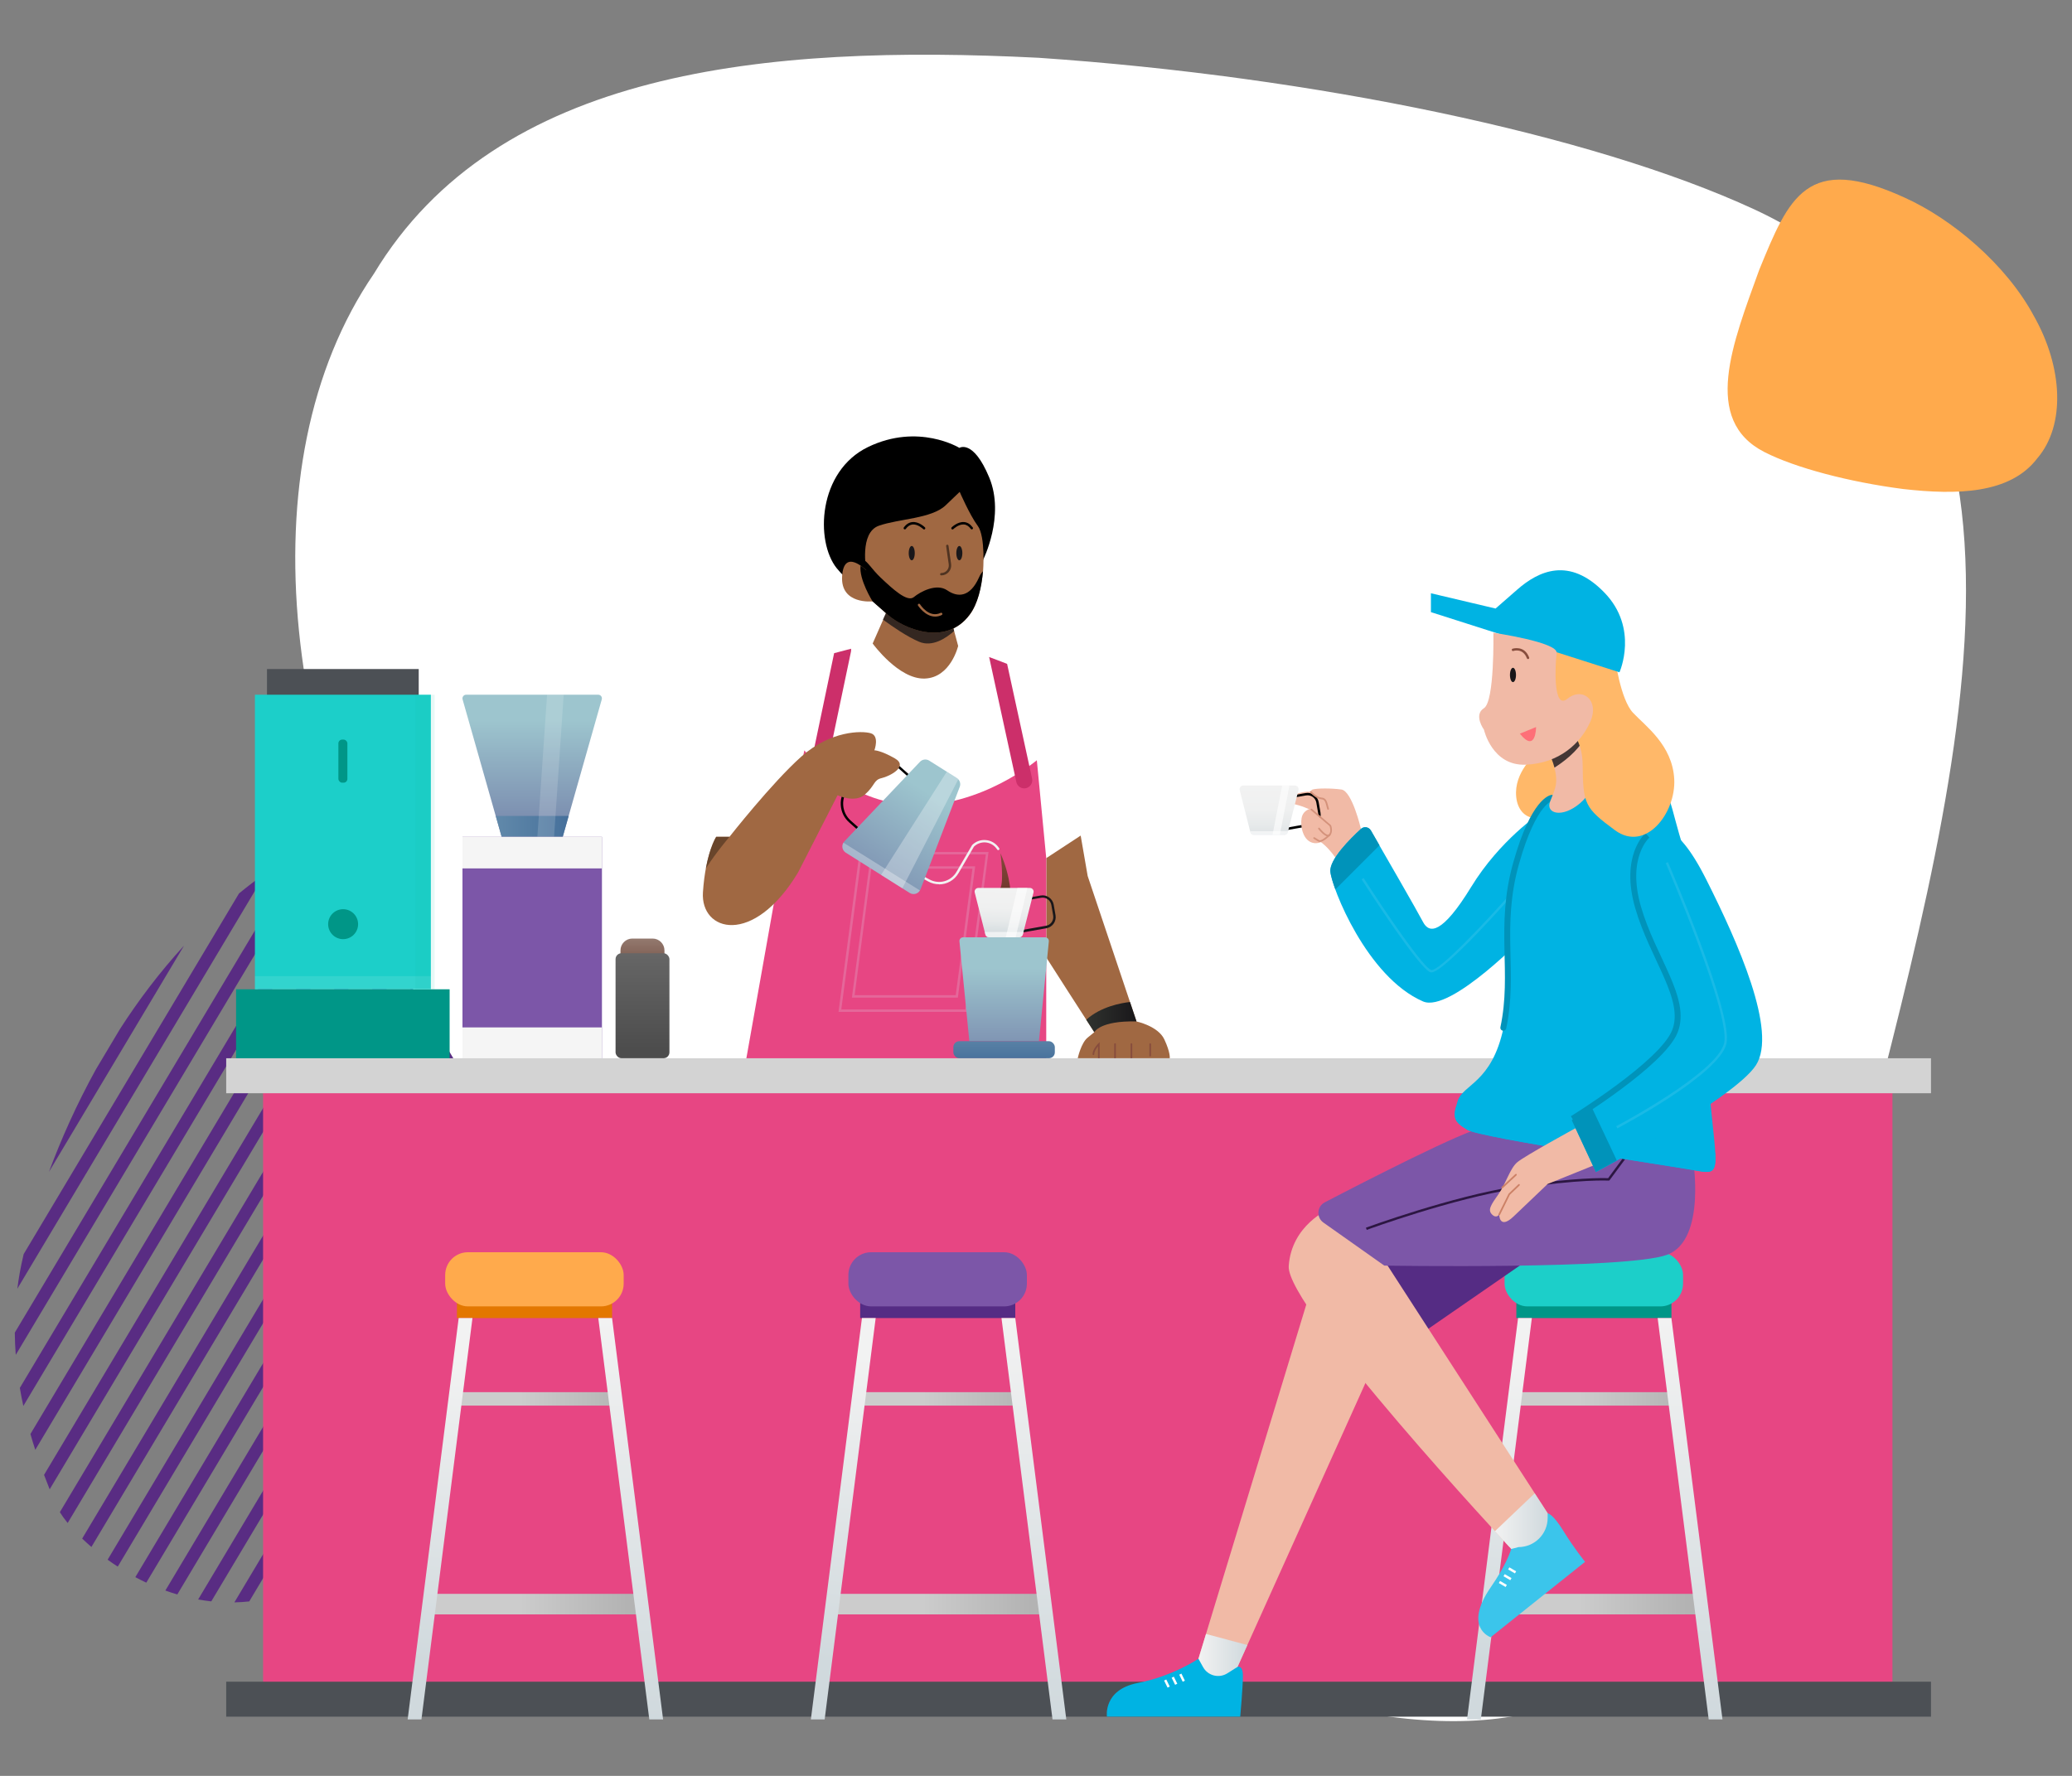 <?xml version="1.0" encoding="UTF-8"?>
<svg xmlns="http://www.w3.org/2000/svg" xmlns:xlink="http://www.w3.org/1999/xlink" id="Layer_1" viewBox="0 0 350 300">
  <rect x="0" y="0" width="350" height="300" fill="#808080" stroke="none"/>
  <defs>
    <style>.cls-1{fill:#00b3e3;}.cls-1,.cls-2,.cls-3,.cls-4,.cls-5,.cls-6,.cls-7,.cls-8,.cls-9,.cls-10,.cls-11,.cls-12,.cls-13,.cls-14,.cls-15,.cls-16,.cls-17,.cls-18,.cls-19,.cls-20,.cls-21,.cls-22,.cls-23,.cls-24,.cls-25,.cls-26,.cls-27,.cls-28,.cls-29,.cls-30,.cls-31,.cls-32,.cls-33,.cls-34,.cls-35,.cls-36,.cls-37,.cls-38,.cls-39,.cls-40,.cls-41,.cls-42,.cls-43,.cls-44,.cls-45,.cls-46,.cls-47,.cls-48,.cls-49,.cls-50,.cls-51,.cls-52,.cls-53,.cls-54,.cls-55,.cls-56,.cls-57,.cls-58,.cls-59,.cls-60,.cls-61{stroke-width:0px;}.cls-2{fill:#7c56a8;}.cls-3{fill:url(#linear-gradient-12);}.cls-62{stroke-miterlimit:10;}.cls-62,.cls-63{fill:none;stroke:#0093ba;}.cls-4{fill:#a06842;}.cls-5{fill:#552c84;}.cls-6{fill:url(#linear-gradient-17);}.cls-7{fill:url(#linear-gradient-19);}.cls-8{fill:url(#linear-gradient);}.cls-9,.cls-59{fill:#19171a;}.cls-10{fill:#fe7078;}.cls-11{fill:#4f3321;}.cls-12{fill:#ffb869;}.cls-13{fill:#592c83;}.cls-14{fill:#874d3d;}.cls-15{fill:url(#linear-gradient-21);}.cls-16{fill:url(#linear-gradient-6);}.cls-17{fill:#e74683;}.cls-63{stroke-linecap:round;stroke-linejoin:round;}.cls-18{fill:#009687;}.cls-19{opacity:.15;}.cls-19,.cls-35,.cls-39,.cls-47,.cls-60{fill:#fff;}.cls-21{fill:#16b5a2;}.cls-21,.cls-64,.cls-47{opacity:.1;}.cls-22{fill:url(#linear-gradient-15);}.cls-23{fill:url(#linear-gradient-11);}.cls-24{fill:#cc8166;}.cls-25{fill:#4c5055;}.cls-26{fill:#f5f5f5;}.cls-27{fill:url(#linear-gradient-5);}.cls-28{fill:#5c3c26;}.cls-28,.cls-59{opacity:.8;}.cls-29{fill:url(#linear-gradient-13);}.cls-30{fill:url(#linear-gradient-23);}.cls-31{fill:#e5679a;}.cls-32{fill:url(#linear-gradient-25);}.cls-33{fill:url(#linear-gradient-16);}.cls-34{fill:url(#linear-gradient-22);}.cls-36{fill:url(#linear-gradient-20);}.cls-37{fill:url(#linear-gradient-14);}.cls-38{fill:url(#linear-gradient-2);}.cls-39{opacity:.6;}.cls-40{fill:#f1baa6;}.cls-41{fill:#e37700;}.cls-42{fill:#0093ba;}.cls-43{fill:#d3d3d3;}.cls-44{fill:url(#linear-gradient-7);}.cls-45{fill:#ffaa4c;}.cls-46{fill:url(#linear-gradient-3);}.cls-48{fill:url(#linear-gradient-9);}.cls-49{fill:url(#linear-gradient-8);}.cls-50{fill:url(#linear-gradient-24);}.cls-51{fill:url(#linear-gradient-18);}.cls-52{fill:#d4927b;}.cls-53{fill:#cc2f6a;}.cls-54{fill:#2c1642;}.cls-55{fill:#1ccfc9;}.cls-56{fill:#3bc5eb;}.cls-57{fill:url(#linear-gradient-10);}.cls-58{fill:url(#linear-gradient-4);}.cls-60{opacity:.3;}.cls-61{fill:#f2f2f2;}</style>
    <linearGradient id="linear-gradient" x1="89.9" y1="121.68" x2="89.9" y2="138.75" gradientUnits="userSpaceOnUse">
      <stop offset="0" stop-color="#9dc5ce"></stop>
      <stop offset="1" stop-color="#7b8daf"></stop>
    </linearGradient>
    <linearGradient id="linear-gradient-2" x1="83.74" y1="139.6" x2="96.06" y2="139.6" gradientUnits="userSpaceOnUse">
      <stop offset="0" stop-color="#6189aa"></stop>
      <stop offset="1" stop-color="#46709b"></stop>
    </linearGradient>
    <linearGradient id="linear-gradient-3" x1="108.53" y1="157.54" x2="108.53" y2="162.56" gradientUnits="userSpaceOnUse">
      <stop offset="0" stop-color="#998177"></stop>
      <stop offset="1" stop-color="#7c5a4e"></stop>
    </linearGradient>
    <linearGradient id="linear-gradient-4" x1="108.53" y1="161.03" x2="108.53" y2="177.18" gradientUnits="userSpaceOnUse">
      <stop offset="0" stop-color="#666"></stop>
      <stop offset="1" stop-color="#4d4d4d"></stop>
    </linearGradient>
    <linearGradient id="linear-gradient-5" x1="183.49" y1="171.82" x2="191.98" y2="171.82" gradientUnits="userSpaceOnUse">
      <stop offset="0" stop-color="#30332f"></stop>
      <stop offset="1" stop-color="#19171a"></stop>
    </linearGradient>
    <linearGradient id="linear-gradient-6" x1="169.62" y1="163.53" x2="169.62" y2="178.09" xlink:href="#linear-gradient"></linearGradient>
    <linearGradient id="linear-gradient-7" x1="169.61" y1="174.22" x2="169.61" y2="179.38" xlink:href="#linear-gradient-2"></linearGradient>
    <linearGradient id="linear-gradient-8" x1="169.82" y1="142.91" x2="169.82" y2="152.33" gradientUnits="userSpaceOnUse">
      <stop offset="0" stop-color="#874d3d"></stop>
      <stop offset="1" stop-color="#6b3229"></stop>
    </linearGradient>
    <linearGradient id="linear-gradient-9" x1="169.64" y1="149.87" x2="169.41" y2="158.29" gradientUnits="userSpaceOnUse">
      <stop offset="0" stop-color="#f2f2f2"></stop>
      <stop offset=".42" stop-color="#eff0f0"></stop>
      <stop offset=".69" stop-color="#e6e9ea"></stop>
      <stop offset=".91" stop-color="#d7dee1"></stop>
      <stop offset="1" stop-color="#d0d9dd"></stop>
    </linearGradient>
    <linearGradient id="linear-gradient-10" x1="156.94" y1="133.98" x2="146.17" y2="150.66" xlink:href="#linear-gradient"></linearGradient>
    <linearGradient id="linear-gradient-11" x1="266.74" y1="270.98" x2="284.94" y2="270.98" gradientUnits="userSpaceOnUse">
      <stop offset="0" stop-color="#ccc"></stop>
      <stop offset="1" stop-color="#b3b3b3"></stop>
    </linearGradient>
    <linearGradient id="linear-gradient-12" x1="266.74" y1="236.32" x2="284.94" y2="236.32" xlink:href="#linear-gradient-11"></linearGradient>
    <linearGradient id="linear-gradient-13" x1="285.48" y1="222.66" x2="285.48" y2="290.46" gradientUnits="userSpaceOnUse">
      <stop offset="0" stop-color="#f2f2f2"></stop>
      <stop offset="1" stop-color="#d0d9dd"></stop>
    </linearGradient>
    <linearGradient id="linear-gradient-14" x1="256.52" y1="229.03" x2="250.46" y2="280.59" xlink:href="#linear-gradient-13"></linearGradient>
    <linearGradient id="linear-gradient-15" x1="155.9" x2="174.1" xlink:href="#linear-gradient-11"></linearGradient>
    <linearGradient id="linear-gradient-16" x1="155.9" y1="236.32" x2="174.1" y2="236.32" xlink:href="#linear-gradient-11"></linearGradient>
    <linearGradient id="linear-gradient-17" x1="174.65" x2="174.65" y2="290.46" xlink:href="#linear-gradient-13"></linearGradient>
    <linearGradient id="linear-gradient-18" x1="145.69" y1="229.03" x2="139.62" y2="280.59" xlink:href="#linear-gradient-13"></linearGradient>
    <linearGradient id="linear-gradient-19" x1="87.79" x2="105.99" xlink:href="#linear-gradient-11"></linearGradient>
    <linearGradient id="linear-gradient-20" x1="87.79" y1="236.32" x2="105.99" y2="236.32" xlink:href="#linear-gradient-11"></linearGradient>
    <linearGradient id="linear-gradient-21" x1="106.53" x2="106.53" y2="290.46" xlink:href="#linear-gradient-13"></linearGradient>
    <linearGradient id="linear-gradient-22" x1="77.57" y1="229.03" x2="71.51" y2="280.59" xlink:href="#linear-gradient-13"></linearGradient>
    <linearGradient id="linear-gradient-23" x1="252.52" y1="256.97" x2="261.43" y2="256.97" xlink:href="#linear-gradient-13"></linearGradient>
    <linearGradient id="linear-gradient-24" x1="202.44" y1="279.57" x2="210.7" y2="279.57" xlink:href="#linear-gradient-13"></linearGradient>
    <linearGradient id="linear-gradient-25" x1="214.38" y1="132.48" x2="214.38" y2="142.72" xlink:href="#linear-gradient-9"></linearGradient>
  </defs>
  <path class="cls-13" d="M125.19,213.53l9.67-16.19c-.7,5.69-3.56,11.23-9.67,16.19ZM134.19,187.69l-19.15,32.06c.07-.03.14-.07.21-.1,1.15-.55,2.23-1.11,3.26-1.68l16.26-27.23c-.14-1.02-.34-2.04-.59-3.06ZM132.81,183.27c-.3-.8-.63-1.6-.98-2.4l-26.47,44.33c1.27-.8,2.53-1.57,3.79-2.3l23.67-39.63ZM130.02,177.17c-.38-.7-.77-1.39-1.17-2.08l-34.5,57.77c1.42-1.06,2.84-2.11,4.28-3.13l31.38-52.55ZM126.8,171.8c-.42-.64-.85-1.27-1.28-1.89l-43.54,72.91c1.55-1.32,3.16-2.67,4.81-4.02l40.01-67ZM123.3,166.89c-.45-.6-.91-1.18-1.37-1.75l-53.95,90.34c1.57-1.5,3.41-3.24,5.47-5.12l49.85-83.47ZM119.6,162.3c-.48-.57-.96-1.12-1.43-1.65l-63,105.5c1.33-.77,2.66-1.66,4-2.66l60.42-101.19ZM115.76,157.96c-.49-.53-.97-1.07-1.45-1.6l-67.7,113.37c.98-.25,1.97-.56,2.96-.93l66.19-110.84ZM111.87,153.7c-.49-.53-.98-1.06-1.47-1.58l-70.81,118.57c.83-.02,1.66-.07,2.51-.16l69.77-116.84ZM107.92,149.55c-.5-.51-1.01-1.01-1.51-1.5l-72.94,122.15c.73.13,1.47.24,2.22.32l72.24-120.97ZM103.83,145.63c-.52-.47-1.05-.93-1.59-1.38l-74.31,124.44c.66.24,1.33.46,2.02.66l73.88-123.73ZM99.52,142.09c-.56-.41-1.12-.82-1.69-1.21l-74.97,125.55c.6.32,1.22.63,1.85.93l74.81-125.27ZM94.9,139.05c-.6-.34-1.21-.67-1.83-.98l-74.89,125.41c.55.4,1.12.79,1.71,1.17l75.01-125.61ZM89.88,136.68c-.66-.25-1.33-.48-2-.68L13.88,259.91c.49.47,1.01.94,1.56,1.42l74.44-124.65ZM84.37,135.14c-.73-.13-1.46-.24-2.21-.33L10.11,255.45c.34.55.78,1.17,1.32,1.83l72.94-122.14ZM78.26,134.61c-.81,0-1.63.04-2.47.1L7.44,249.15c.33.87.65,1.68.95,2.44l69.86-116.98ZM71.41,135.3c-.91.17-1.83.38-2.78.62L5.14,242.25c.26.92.54,1.81.82,2.67l65.46-109.62ZM63.71,137.43c-1.03.37-2.08.78-3.14,1.23L3.35,234.46c.18,1.04.37,2.06.59,3.05l59.77-100.08ZM54.97,141.29c-.19.1-.37.19-.56.29-1.03.54-2.04,1.1-3.03,1.68L2.5,225.12c.01,1.28.07,2.53.16,3.76l52.31-87.59ZM44.83,147.51c-1.54,1.1-3.02,2.24-4.46,3.42L4,211.85c-.03.15-.07.29-.1.44-.43,1.83-.75,3.63-.97,5.41l41.91-70.18ZM16.26,180.54c-3.32,6-5.95,11.94-7.99,17.42l22.82-38.22c-4.13,4.5-7.73,9.28-10.84,14.12l-3.99,6.69Z"></path>
  <path class="cls-35" d="M63.16,46.24c-21.99,32.13-15.87,85.28,12.34,130.74,27.21,46.06,76.53,84.43,117.99,101,86.43,35.26,98.65-6.56,119.28-75.42,17.81-69.33,39.14-141.49-16.48-167.21-27.41-12.67-74.57-22.44-120.87-25.59-46.17-2.32-91.48,1.99-112.26,36.48Z"></path>
  <g id="Coffee_Machine">
    <rect class="cls-18" x="39.88" y="167.12" width="36.07" height="11.66"></rect>
    <rect class="cls-25" x="45.1" y="113.02" width="25.63" height="4.73"></rect>
    <rect class="cls-55" x="43.06" y="117.36" width="29.72" height="49.76"></rect>
    <rect class="cls-47" x="43.06" y="164.9" width="29.72" height="2.22"></rect>
    <rect class="cls-21" x="70.18" y="117.36" width="3.24" height="49.76"></rect>
    <rect class="cls-18" x="57.16" y="124.94" width="1.52" height="7.28" rx=".64" ry=".64"></rect>
    <circle class="cls-18" cx="57.96" cy="156.12" r="2.53"></circle>
    <path class="cls-8" d="M101.06,117.36h-22.32c-.41,0-.71.39-.6.79l6.6,23.22h10.31l6.6-23.22c.11-.4-.18-.79-.6-.79Z"></path>
    <polygon class="cls-38" points="83.74 137.83 84.74 141.37 95.06 141.37 96.06 137.83 83.74 137.83"></polygon>
    <polygon class="cls-19" points="90.77 141.37 93.59 141.37 95.22 117.36 92.41 117.36 90.77 141.37"></polygon>
    <rect class="cls-2" x="78.12" y="141.37" width="23.56" height="37.41"></rect>
    <rect class="cls-26" x="78.12" y="141.37" width="23.56" height="5.33"></rect>
    <rect class="cls-26" x="78.12" y="173.56" width="23.56" height="5.33"></rect>
    <path class="cls-46" d="M106.81,158.55h3.43c1.1,0,2,.9,2,2v1.72h-7.43v-1.72c0-1.1.9-2,2-2Z"></path>
    <rect class="cls-58" x="103.98" y="161.03" width="9.1" height="17.74" rx="1" ry="1"></rect>
  </g>
  <g id="Barista">
    <g id="Body">
      <path class="cls-4" d="M182.2,139.16l1.53,8.83,8.25,24.57s3.64.76,4.7,3.03.91,3.18.91,3.18h-15.54s.55-2.58,1.68-3.49l1.12-.91s-8.64-13.38-9.86-15.41,1.32-18.38,1.32-18.38l5.88-1.43Z"></path>
      <path class="cls-27" d="M183.49,172.26c.83,1.28,1.36,2.11,1.36,2.11,0,0,.91-1.97,7.13-1.82l-1.1-3.28c-1.42.15-4.91.75-7.39,2.99Z"></path>
      <path class="cls-14" d="M185.61,178.91c-.08,0-.14-.06-.14-.14v-2.01c-.26.32-.63.85-.63,1.33,0,.08-.06.14-.14.14s-.14-.06-.14-.14c0-.85.91-1.77.95-1.81l.24-.24v2.73c0,.08-.06.14-.14.14Z"></path>
      <path class="cls-14" d="M188.35,178.91c-.08,0-.14-.06-.14-.14v-2.39c0-.08.06-.14.14-.14s.14.06.14.14v2.39c0,.08-.06.14-.14.14Z"></path>
      <path class="cls-14" d="M191.12,178.91c-.08,0-.14-.06-.14-.14v-2.39c0-.08.06-.14.14-.14s.14.06.14.14v2.39c0,.08-.06.14-.14.14Z"></path>
      <path class="cls-14" d="M194.29,178.46c-.08,0-.14-.06-.14-.14v-1.93c0-.08.06-.14.14-.14s.14.06.14.14v1.93c0,.08-.06.14-.14.14Z"></path>
      <path class="cls-35" d="M148.76,108.41s-17.06,3.56-19.33,6.82c-2.27,3.26-12.74,26.13-12.74,26.13h16.04l-7.17,40.36h51.18v-36.76l8.87-5.81s-6.14-22.25-10.01-24.53-15.86-6.22-15.86-6.22h-10.98Z"></path>
      <g id="Apron">
        <path class="cls-17" d="M154.37,136.01c-11.37-.3-18.5-9.25-18.5-9.25l-3.79,18.21h0s-6.53,36.76-6.53,36.76h51.18v-36.76l-1.59-16.54s-9.4,7.89-20.77,7.58Z"></path>
        <path class="cls-31" d="M163.42,170.94h-21.78l3.56-27.01h21.78l-3.56,27.01ZM142.11,170.53h20.96l3.46-26.2h-20.96l-3.46,26.2Z"></path>
        <path class="cls-31" d="M161.8,168.53h-17.9l2.93-22.18h17.9l-2.93,22.18ZM144.36,168.12h17.08l2.82-21.37h-17.08l-2.82,21.37Z"></path>
        <path class="cls-53" d="M167.1,111.07l4.58,21.04c.16.74.89,1.2,1.62,1.04s1.2-.89,1.04-1.62l-4.22-19.38c-1-.39-2.03-.79-3.04-1.16,0,.03,0,.05,0,.08Z"></path>
        <path class="cls-53" d="M136.65,130.57c-.15.74.32,1.46,1.06,1.62.74.15,1.46-.32,1.62-1.06l4.42-21.07c.03-.16.03-.32.01-.47-.9.23-1.86.48-2.86.75l-4.24,20.24Z"></path>
      </g>
    </g>
    <g id="Poring_Coffee">
      <path class="cls-16" d="M175.5,175.89h-11.76l-1.67-16.87c-.04-.36.25-.68.62-.68h13.86c.37,0,.65.32.62.68l-1.67,16.87Z"></path>
      <rect class="cls-44" x="161.04" y="175.89" width="17.14" height="2.88" rx="1" ry="1"></rect>
      <path class="cls-49" d="M169,144.13s.61,4.62,0,5.87,1.73,1.7,1.73,1.7c0,0,.16-3.24-1.73-7.57Z"></path>
      <path class="cls-9" d="M171.54,157.72l-.97-5.52,5.22-.92c.5-.09,1,.02,1.42.32.41.29.69.73.78,1.22l.31,1.79c.18,1.03-.51,2.01-1.54,2.2l-5.22.92ZM171.04,152.52l.83,4.72,4.82-.85c.81-.14,1.35-.92,1.21-1.73l-.31-1.79c-.07-.39-.29-.73-.61-.96s-.72-.32-1.11-.25l-4.82.85ZM176.73,156.6h0,0Z"></path>
      <path class="cls-48" d="M172.18,158.34h-5.13c-.28,0-.53-.19-.6-.47l-1.8-7.1c-.1-.39.2-.77.6-.77h8.73c.4,0,.7.38.6.77l-1.8,7.1c-.07.27-.32.47-.6.47Z"></path>
      <polygon class="cls-39" points="169.89 158.34 171.56 158.34 173.55 150 171.87 150 169.89 158.34"></polygon>
      <path class="cls-39" d="M166.34,157.43l.11.44c.07.27.32.47.6.47h5.13c.28,0,.53-.19.6-.47l.11-.44h-6.55Z"></path>
      <path class="cls-20" d="M148.43,143.36l-4.99-4.43c-.85-.75-1.35-1.79-1.42-2.93-.07-1.13.31-2.22,1.07-3.07l2.84-3.19c1.56-1.75,4.25-1.91,6-.35l4.99,4.43-8.48,9.54ZM149.11,128.72c-1.06,0-2.12.44-2.87,1.29l-2.84,3.19c-.68.77-1.03,1.75-.97,2.78.06,1.03.52,1.97,1.28,2.65l4.68,4.16,7.95-8.94-4.68-4.17c-.73-.65-1.64-.97-2.55-.97Z"></path>
      <path class="cls-61" d="M158.63,149.38c-.62,0-1.25-.15-1.83-.47l-1.65-.9c-.1-.05-.13-.18-.08-.27.05-.1.18-.13.27-.08l1.65.9c1.63.89,3.65.33,4.58-1.28l2.64-4.53c.6-.6,1.43-.91,2.28-.84.85.06,1.62.48,2.13,1.16l.16.22c.07.09.05.22-.04.28-.09.07-.22.05-.28-.04l-.16-.22c-.44-.58-1.11-.95-1.84-1-.72-.05-1.43.21-1.94.71l-2.6,4.47c-.71,1.22-1.98,1.91-3.29,1.91Z"></path>
      <path class="cls-57" d="M153.66,150.84l-10.79-6.8c-.66-.42-.78-1.33-.24-1.9l12.77-13.45c.41-.43,1.06-.51,1.56-.2l4.66,2.94c.5.31.71.94.5,1.49l-6.63,17.32c-.28.73-1.16,1.02-1.82.6Z"></path>
      <path class="cls-60" d="M148.83,147.8l3.59,2.26,9.45-18.41c-.08-.08-.16-.16-.26-.22l-1.68-1.06-11.1,17.43Z"></path>
      <path class="cls-60" d="M142.47,142.35c-.34.56-.19,1.32.4,1.69l10.79,6.8c.6.38,1.38.17,1.72-.42l-12.91-8.07Z"></path>
    </g>
    <g id="Right_Hand">
      <path class="cls-4" d="M120.98,141.37s-1.79,2.68-2.24,9.35c-.45,6.67,8.49,9.25,16.07-3.34l6.67-13.04s2.91,1.4,4.64-.14,1.43-2.44,2.79-2.75,4.63-1.97,2.24-3.34-3.45-1.36-3.45-1.36c0,0,.91-2.43-.61-2.88s-6.79-.45-11.73,3.94c-4.95,4.4-12.13,13.54-12.13,13.54h-2.25Z"></path>
      <path class="cls-28" d="M120.98,141.37s-1.05,1.58-1.75,5.33c1.88-2.9,3.99-5.33,3.99-5.33h-2.25Z"></path>
    </g>
    <g id="Face">
      <path class="cls-20" d="M166.05,94.61s3.76-7.43,1.05-13.95c-2.71-6.52-5.04-5-5.04-5,0,0-6.92-4.25-15.42-.15-8.49,4.1-8.95,15.92-5.31,20.47,3.64,4.55,8.49,4.91,8.49,4.91l16.22-6.28Z"></path>
      <path class="cls-4" d="M150.28,102.19l-2.87,6.52s4.39,6.07,8.79,5.92c4.4-.15,5.65-5.51,5.65-5.51l-1.86-6.93h-9.71Z"></path>
      <path class="cls-59" d="M149.15,104.67c1.67,1.23,4.06,2.87,6.1,3.74,2.2.94,4.5-.55,5.92-1.81l-.45-1.69-11-1.48-.57,1.24Z"></path>
      <path class="cls-4" d="M165.14,88.81c-1.36-1.86-3.03-5.72-3.03-5.72l-2.37,2.27c-2.37,2.27-7.94,2.27-11.28,3.45-3.34,1.17-2.12,7.54-2.12,7.54,0,0-3.79-3.86-4.09.99-.3,4.85,5.16,4.25,5.16,4.25l2.58,2.27c2.58,2.27,9.71,5.46,13.8,0,1.82-2.27,2.27-7.35,2.27-7.35,0,0,.46-5.84-.91-7.7Z"></path>
      <path class="cls-20" d="M163.77,103.86c1.41-1.88,2.04-4.59,2.27-7.35-.23.22-.46.56-.68,1.06-1.48,3.3-3.53,3.41-5.35,2.16s-4.55.23-5.65,1.14c-1.1.91-3.56-1.36-5.61-3.3-1.45-1.37-2.39-2.97-2.92-2.96.19,1.06.5,1.74.5,1.74,0,0-.41-.41-.96-.8h0c-.32,2.31,2.02,6.04,2.02,6.04l2.58,2.27c2.58,2.27,9.71,5.46,13.8,0Z"></path>
      <path class="cls-4" d="M157.97,104.16c-1.71,0-2.88-1.84-2.9-1.86-.06-.09-.03-.22.06-.28.09-.06.22-.03.28.06.06.1,1.53,2.39,3.49,1.45.1-.05.22,0,.27.1.05.1,0,.22-.1.27-.39.19-.76.26-1.12.26Z"></path>
      <path class="cls-11" d="M159,97.2c-.11,0-.2-.09-.2-.2s.09-.2.2-.2c.37,0,.72-.16.96-.44.24-.28.35-.65.3-1.02l-.44-3.09c-.02-.11.06-.21.17-.23.11-.02.21.06.23.17l.44,3.09c.07.48-.07.97-.39,1.34-.32.37-.78.58-1.27.58Z"></path>
      <ellipse class="cls-9" cx="154.01" cy="93.44" rx=".51" ry="1.21"></ellipse>
      <ellipse class="cls-9" cx="162.05" cy="93.44" rx=".51" ry="1.21"></ellipse>
      <path class="cls-20" d="M164.15,89.43c-.06,0-.13-.03-.16-.08-.33-.46-.73-.72-1.17-.75-.91-.07-1.77.77-1.78.78-.08.08-.21.08-.29,0-.08-.08-.08-.21,0-.29.04-.04,1-.98,2.1-.9.57.05,1.06.36,1.47.92.07.09.04.22-.05.28-.04.03-.08.04-.12.04Z"></path>
      <path class="cls-20" d="M152.84,89.43s-.08-.01-.12-.04c-.09-.07-.11-.19-.05-.28.41-.57.9-.87,1.47-.92,1.1-.09,2.06.86,2.1.9.08.08.08.21,0,.29-.08.08-.21.08-.29,0,0,0-.87-.85-1.78-.78-.44.04-.84.29-1.17.75-.04.06-.1.08-.16.08Z"></path>
    </g>
  </g>
  <g id="Table">
    <rect class="cls-17" x="44.44" y="181.73" width="275.23" height="105.31"></rect>
    <rect class="cls-43" x="38.21" y="178.77" width="287.97" height="5.91"></rect>
    <rect class="cls-25" x="38.21" y="284.09" width="287.97" height="5.91"></rect>
  </g>
  <g id="Chair_Stool">
    <g id="Stool_3">
      <rect class="cls-18" x="256.14" y="218.71" width="26.2" height="3.95"></rect>
      <rect class="cls-55" x="254.15" y="211.54" width="30.15" height="9.15" rx="3.84" ry="3.84"></rect>
      <rect class="cls-23" x="251.11" y="269.25" width="36.4" height="3.47"></rect>
      <rect class="cls-3" x="255.67" y="235.18" width="27.3" height="2.27"></rect>
      <polygon class="cls-29" points="290.96 290.46 288.63 290.46 280.01 222.66 282.33 222.66 290.96 290.46"></polygon>
      <polygon class="cls-37" points="247.81 290.46 250.14 290.46 258.76 222.66 256.43 222.66 247.81 290.46"></polygon>
    </g>
    <g id="Stool_2">
      <rect class="cls-5" x="145.3" y="218.71" width="26.2" height="3.95"></rect>
      <rect class="cls-2" x="143.31" y="211.54" width="30.15" height="9.15" rx="3.84" ry="3.84"></rect>
      <rect class="cls-22" x="140.27" y="269.25" width="36.4" height="3.47"></rect>
      <rect class="cls-33" x="144.83" y="235.18" width="27.3" height="2.27"></rect>
      <polygon class="cls-6" points="180.12 290.46 177.79 290.46 169.17 222.66 171.5 222.66 180.12 290.46"></polygon>
      <polygon class="cls-51" points="136.97 290.46 139.3 290.46 147.92 222.66 145.6 222.66 136.97 290.46"></polygon>
    </g>
    <g id="Stool_1">
      <rect class="cls-41" x="77.19" y="218.71" width="26.2" height="3.95"></rect>
      <rect class="cls-45" x="75.2" y="211.54" width="30.15" height="9.15" rx="3.84" ry="3.84"></rect>
      <rect class="cls-7" x="72.16" y="269.25" width="36.4" height="3.47"></rect>
      <rect class="cls-36" x="76.72" y="235.18" width="27.3" height="2.27"></rect>
      <polygon class="cls-15" points="112.01 290.46 109.68 290.46 101.06 222.66 103.39 222.66 112.01 290.46"></polygon>
      <polygon class="cls-34" points="68.86 290.46 71.19 290.46 79.81 222.66 77.48 222.66 68.86 290.46"></polygon>
    </g>
  </g>
  <g id="Customer">
    <path id="Back_Hair" class="cls-12" d="M259.47,127.37s-3.8,3.03-3.35,7.28,4.85,4.85,7.28.91c2.43-3.94,2.75-9.25-3.93-8.19Z"></path>
    <g id="Leg">
      <path class="cls-5" d="M260.33,211.3l-21.72,15.01-13.19-15.01s28.88-6.14,34.91,0Z"></path>
      <path class="cls-40" d="M221.55,217.44l-19.11,62.78.78,1.4c.81,1.47,2.69,1.95,4.11,1.05l1.71-1.08,23.88-53-11.37-11.15Z"></path>
      <path class="cls-40" d="M224.51,204.25s-6.37,2.67-6.82,9.64c-.45,6.97,37.3,47.45,37.3,47.45h1.52c2.72,0,4.93-2.21,4.93-4.93v-.76l-28.96-44.81-7.96-6.6Z"></path>
      <path class="cls-2" d="M285.92,195.38s2.46,14.1-4.34,16.6c-6.8,2.5-47.74,1.82-47.74,1.82l-10.29-7.27c-1.23-.87-1.1-2.72.23-3.42,6.85-3.57,23.67-12.2,26.81-12.64,3.95-.55,35.34,4.91,35.34,4.91Z"></path>
      <path class="cls-54" d="M230.87,207.77l-.14-.38c.14-.05,14.58-5.33,25.38-6.99,9.9-1.51,14.76-1.4,15.53-1.37l3-4.06.33.24-3.07,4.15c-.04.06-.11.09-.18.08-.05,0-4.81-.28-15.56,1.36-10.76,1.65-25.16,6.91-25.3,6.97Z"></path>
      <path class="cls-1" d="M209.04,281.58s.91-.35.91,1.53-.45,6.88-.45,6.88h-22.52s-.68-4.55,5.23-5.69c5.91-1.14,10.24-4.09,10.24-4.09l6.6,1.36Z"></path>
      <rect class="cls-35" x="196.9" y="283.77" width=".41" height="1.33" transform="translate(-105.26 116.11) rotate(-26.18)"></rect>
      <rect class="cls-35" x="198.18" y="283.26" width=".41" height="1.33" transform="translate(-104.85 116.55) rotate(-26.16)"></rect>
      <rect class="cls-35" x="199.47" y="282.75" width=".41" height="1.33" transform="translate(-104.5 117.06) rotate(-26.16)"></rect>
      <path class="cls-56" d="M261.43,255.65s.83,0,2.65,2.96c1.82,2.96,3.67,5.23,3.67,5.23l-15.95,12.74s-4.7-1.59,0-8.42c4.7-6.82,3.87-9.33,3.87-9.33l5.76-3.18Z"></path>
      <rect class="cls-35" x="253.65" y="266.93" width=".41" height="1.33" transform="translate(-105.2 352) rotate(-59.74)"></rect>
      <rect class="cls-35" x="254.44" y="265.79" width=".41" height="1.33" transform="translate(-103.81 352.17) rotate(-59.75)"></rect>
      <rect class="cls-35" x="255.23" y="264.65" width=".41" height="1.33" transform="translate(-102.44 352.28) rotate(-59.75)"></rect>
      <path class="cls-30" d="M261.43,256.41v-.76l-2.19-3.38-6.72,6.4c1.55,1.69,2.76,3,2.76,3l1.22-.32c2.72,0,4.93-2.21,4.93-4.93Z"></path>
      <path class="cls-50" d="M210.7,277.9l-6.98-1.88-1.28,4.2.78,1.4c.81,1.47,2.69,1.95,4.11,1.05l1.71-1.08,1.66-3.69h0Z"></path>
    </g>
    <g id="Body-2">
      <path class="cls-40" d="M229.89,140.02s-1.49-6.41-3.31-6.65-4.09-.22-4.85,0c-.17.05-.28.2-.32.39-1.41-.15-2.65.51-3.27.55,0,0-2.17,1.03-.16,1.4,1.93.35,3.25,1.04,3.35,1.09-.2.83-.85,4.05,1,4.97,2.12,1.06,3.79,3.94,3.79,3.94,0,0,5.3-1.12,3.77-5.7Z"></path>
      <path class="cls-20" d="M216.3,140.41l-.97-5.52,5.22-.92c1.03-.18,2.02.51,2.2,1.54l.31,1.79c.09.5-.02,1-.31,1.42-.29.41-.73.69-1.22.78l-5.22.92ZM215.8,135.22l.83,4.72,4.82-.85c.39-.07.73-.29.96-.61.23-.33.32-.72.25-1.11l-.31-1.79c-.14-.81-.92-1.35-1.73-1.21l-4.82.85Z"></path>
      <path class="cls-32" d="M216.94,141.04h-5.13c-.28,0-.53-.19-.6-.47l-1.8-7.1c-.1-.39.2-.77.6-.77h8.73c.4,0,.7.38.6.77l-1.8,7.1c-.07.27-.32.47-.6.47Z"></path>
      <polygon class="cls-39" points="214.95 141.04 216.18 141.04 217.81 132.72 216.58 132.72 214.95 141.04"></polygon>
      <path class="cls-39" d="M211.17,140.41l.04.17c.07.27.32.47.6.47h5.13c.28,0,.53-.19.6-.47l.04-.17h-6.41Z"></path>
      <path class="cls-40" d="M221.17,136.68c.12-.04.26-.01.35.08.53.5,2.38,2.23,3.19,2.71.95.57-.76,3.19-2.69,2.96-1.93-.23-2.39-2.84-2.16-4.21.17-1.02.93-1.41,1.31-1.55Z"></path>
      <path class="cls-52" d="M224.33,141.31s0,0-.01,0c-.64-.01-1.53-1.13-1.63-1.26-.05-.06-.04-.15.02-.2.06-.05.15-.04.2.02.25.32.98,1.14,1.41,1.15.06,0,.13-.02.17-.08.4-.46.16-1.23.1-1.39l-3.16-2.69c-.06-.05-.07-.14-.02-.2.05-.06.14-.07.2-.02l3.23,2.77s.42,1.07-.14,1.71c-.1.12-.23.18-.38.18Z"></path>
      <path class="cls-52" d="M222.94,142.23c-.08,0-.15-.02-.22-.05-.47-.27-.82-.49-.82-.49-.07-.04-.08-.13-.04-.2.04-.07.13-.08.2-.04,0,0,.34.22.8.49.23.13,1.03-.41,1.64-1,.06-.05.15-.05.2,0,.05.06.05.15,0,.2-.21.2-1.17,1.09-1.76,1.09Z"></path>
      <path class="cls-52" d="M224.34,136.8c-.06,0-.12-.04-.14-.1-.06-.18-.1-.36-.14-.52-.19-.76-.31-1.12-.87-1.16-.9-.06-1.85-1.1-1.89-1.15-.05-.06-.05-.15.01-.2.06-.05.15-.05.2.01,0,0,.91,1,1.7,1.05.8.05.95.67,1.13,1.37.04.16.08.33.14.51.02.08-.02.15-.1.18-.01,0-.03,0-.04,0Z"></path>
      <path class="cls-1" d="M260.09,137.44s-6.7,4.42-11.58,12.39-7.08,7.96-8.14,5.91c-.88-1.7-6.81-11.99-8.82-15.46-.35-.6-1.16-.72-1.67-.25-1.79,1.64-5.33,5.15-5.16,7.2.23,2.73,6.17,17.82,15.65,21.94,4.68,2.04,17.75-11.6,17.75-11.6l1.96-20.12Z"></path>
      <g class="cls-64">
        <path class="cls-35" d="M241.78,164.27s-.08,0-.11-.01c-1.84-.46-10.67-14.15-11.67-15.71l.34-.22c3.89,6.07,10.15,15.21,11.43,15.53,1.25.32,9.35-8.27,14.17-13.76l.3.27c-1.27,1.44-12.28,13.9-14.46,13.9Z"></path>
      </g>
      <path class="cls-42" d="M231.56,140.28c-.35-.6-1.16-.72-1.67-.25-1.79,1.64-5.33,5.15-5.16,7.2.05.56.33,1.63.84,3.02l7.45-7.45c-.58-1.01-1.08-1.88-1.45-2.52Z"></path>
      <path class="cls-1" d="M262.17,134.75s-3.02.33-6.04,11.09-.16,18.35-2.15,27.75c-1.99,9.4-6.85,9.54-7.76,12.42s-.61,3.49,1.66,4.86,34.71,6.15,38.8,6.91c4.09.77,3.34-.14,2.15-12.43-1.18-12.29.69-26.99-3.1-37.92-3.79-10.93-3-12.52-5.27-14.68-2.27-2.17-18.29,2.01-18.29,2.01Z"></path>
      <path class="cls-1" d="M245.91,187.07c-.49,1.99,0,2.6,1.96,3.78,2.27,1.37,34.71,6.15,38.8,6.91,2.57.48,3.23.3,3.07-2.96-1.98-.55-4.83-1.3-8.9-2.3-11.4-2.8-32.86-5.21-34.93-5.44Z"></path>
      <path class="cls-40" d="M266.13,190.59s-8.64,4.71-9.86,5.77-1.91,3.61-3.12,5.33c-1.34,1.9-1.88,2.71-1.12,3.47s1.21,0,1.21,0c0,0,0,2.65,2.43.34s5.76-5.49,5.76-5.49l8.64-3.49s-1.93-7.04-3.94-5.92Z"></path>
      <path class="cls-24" d="M253.75,200.76s-.08-.02-.1-.05c-.05-.06-.05-.15,0-.2l2.33-2.17c.06-.05.15-.05.2,0,.05.06.05.15,0,.2l-2.33,2.17s-.06.04-.1.04Z"></path>
      <path class="cls-24" d="M253.24,205.3s-.04,0-.06-.01c-.07-.03-.1-.12-.06-.19l1.71-3.45,1.66-1.59c.06-.05.15-.05.2,0,.05.06.05.15,0,.2l-1.64,1.57-1.67,3.39c-.02.05-.08.08-.13.08Z"></path>
      <path class="cls-1" d="M278.19,141.37s-4.09,3.51-1.59,12.16c2.5,8.64,8.37,15.47,6.23,20.93s-17.32,14.79-17.32,14.79l4.07,8.74s23.4-12.38,27.04-18.06-3.02-20.68-8.42-31.39c-5.39-10.71-8.66-9.08-10.01-7.15Z"></path>
      <path class="cls-62" d="M278.29,141.11s-4.09,3.51-1.59,12.16,8.37,15.47,6.23,20.93-17.32,14.79-17.32,14.79"></path>
      <g class="cls-64">
        <path class="cls-35" d="M273.2,190.61l-.19-.36c.17-.09,17.21-9.09,18.24-14.1,1.04-5.04-9.76-30.09-9.87-30.34l.37-.16c.45,1.04,10.95,25.43,9.89,30.59-1.07,5.19-17.74,14-18.45,14.38Z"></path>
      </g>
      <path class="cls-42" d="M269.57,197.97s1.39-.74,3.54-1.93l-4.24-8.99c-1.98,1.33-3.37,2.18-3.37,2.18l4.07,8.74Z"></path>
      <path class="cls-63" d="M262.13,134.78s-3.02.33-6.04,11.09c-3.02,10.76-.16,18.35-2.15,27.75"></path>
    </g>
    <g id="Face-2">
      <path class="cls-40" d="M261.43,126.76s1.06,1.97,1.36,3.94-.2,2.77-.96,4.74,2.02,2.84,5.06.26c3.03-2.58,3.05-6.15,2.19-9.55s-2.8-4.4-2.8-4.4l-4.85,5Z"></path>
      <path class="cls-59" d="M267.75,124.56c.2-.39.3-.68.33-.89-.1-.17-.2-.32-.3-.46-.94-.1-3.69,1.88-3.69,1.88,0,0-1.76.55-2.45,2.07.24.51.66,1.46.94,2.51,1.34-.84,3.93-2.7,5.18-5.11Z"></path>
      <path class="cls-12" d="M272.8,111.14s.91,6.98,3.03,9.25,6.67,5.46,6.98,11.22-4.85,12.43-10.01,8.64c-5.16-3.79-5.39-4.46-5.46-11.06-.07-6.61-5-7.58-5.91-11.15s-.76-9.18,1.06-11.15c1.82-1.97,10.31,4.25,10.31,4.25Z"></path>
      <path class="cls-1" d="M241.72,103.41l31.84,10.16s3.34-7.43-2.58-13.5c-5.91-6.07-11.07-3.64-14.71-.45l-3.64,3.18-10.92-2.58v3.18Z"></path>
      <path class="cls-40" d="M252.26,106.89s.23,11.6-1.59,12.74,0,3.64,0,3.64c0,0,1.36,6.14,7.05,5.91,5.69-.23,9.33-3.64,10.92-7.28s-1.36-5.91-3.87-3.86-2.05-5.92-1.82-7.74-10.69-3.41-10.69-3.41Z"></path>
      <path class="cls-10" d="M256.73,123.94l2.74-1.12s0,4.52-2.74,1.12Z"></path>
      <ellipse class="cls-9" cx="255.57" cy="114.02" rx=".51" ry="1.21"></ellipse>
      <path class="cls-14" d="M258.11,111.34c-.08,0-.16-.05-.19-.13-.67-1.77-2.21-1.27-2.28-1.24-.11.04-.22-.02-.26-.13-.04-.11.02-.22.13-.26.02,0,1.99-.64,2.79,1.49.04.1-.01.22-.12.26-.02,0-.05.01-.07.01Z"></path>
    </g>
  </g>
  <path class="cls-45" d="M344.14,77.42c4.79-5.58,4.34-15.36-.58-24.04-4.71-8.77-13.89-16.42-21.82-19.99-16.53-7.58-19.54-.1-24.58,12.21-4.49,12.43-9.72,25.33.87,30.76,5.22,2.67,14.38,5.08,23.46,6.25,9.07,1.03,18.06.85,22.64-5.18Z"></path>
</svg>
